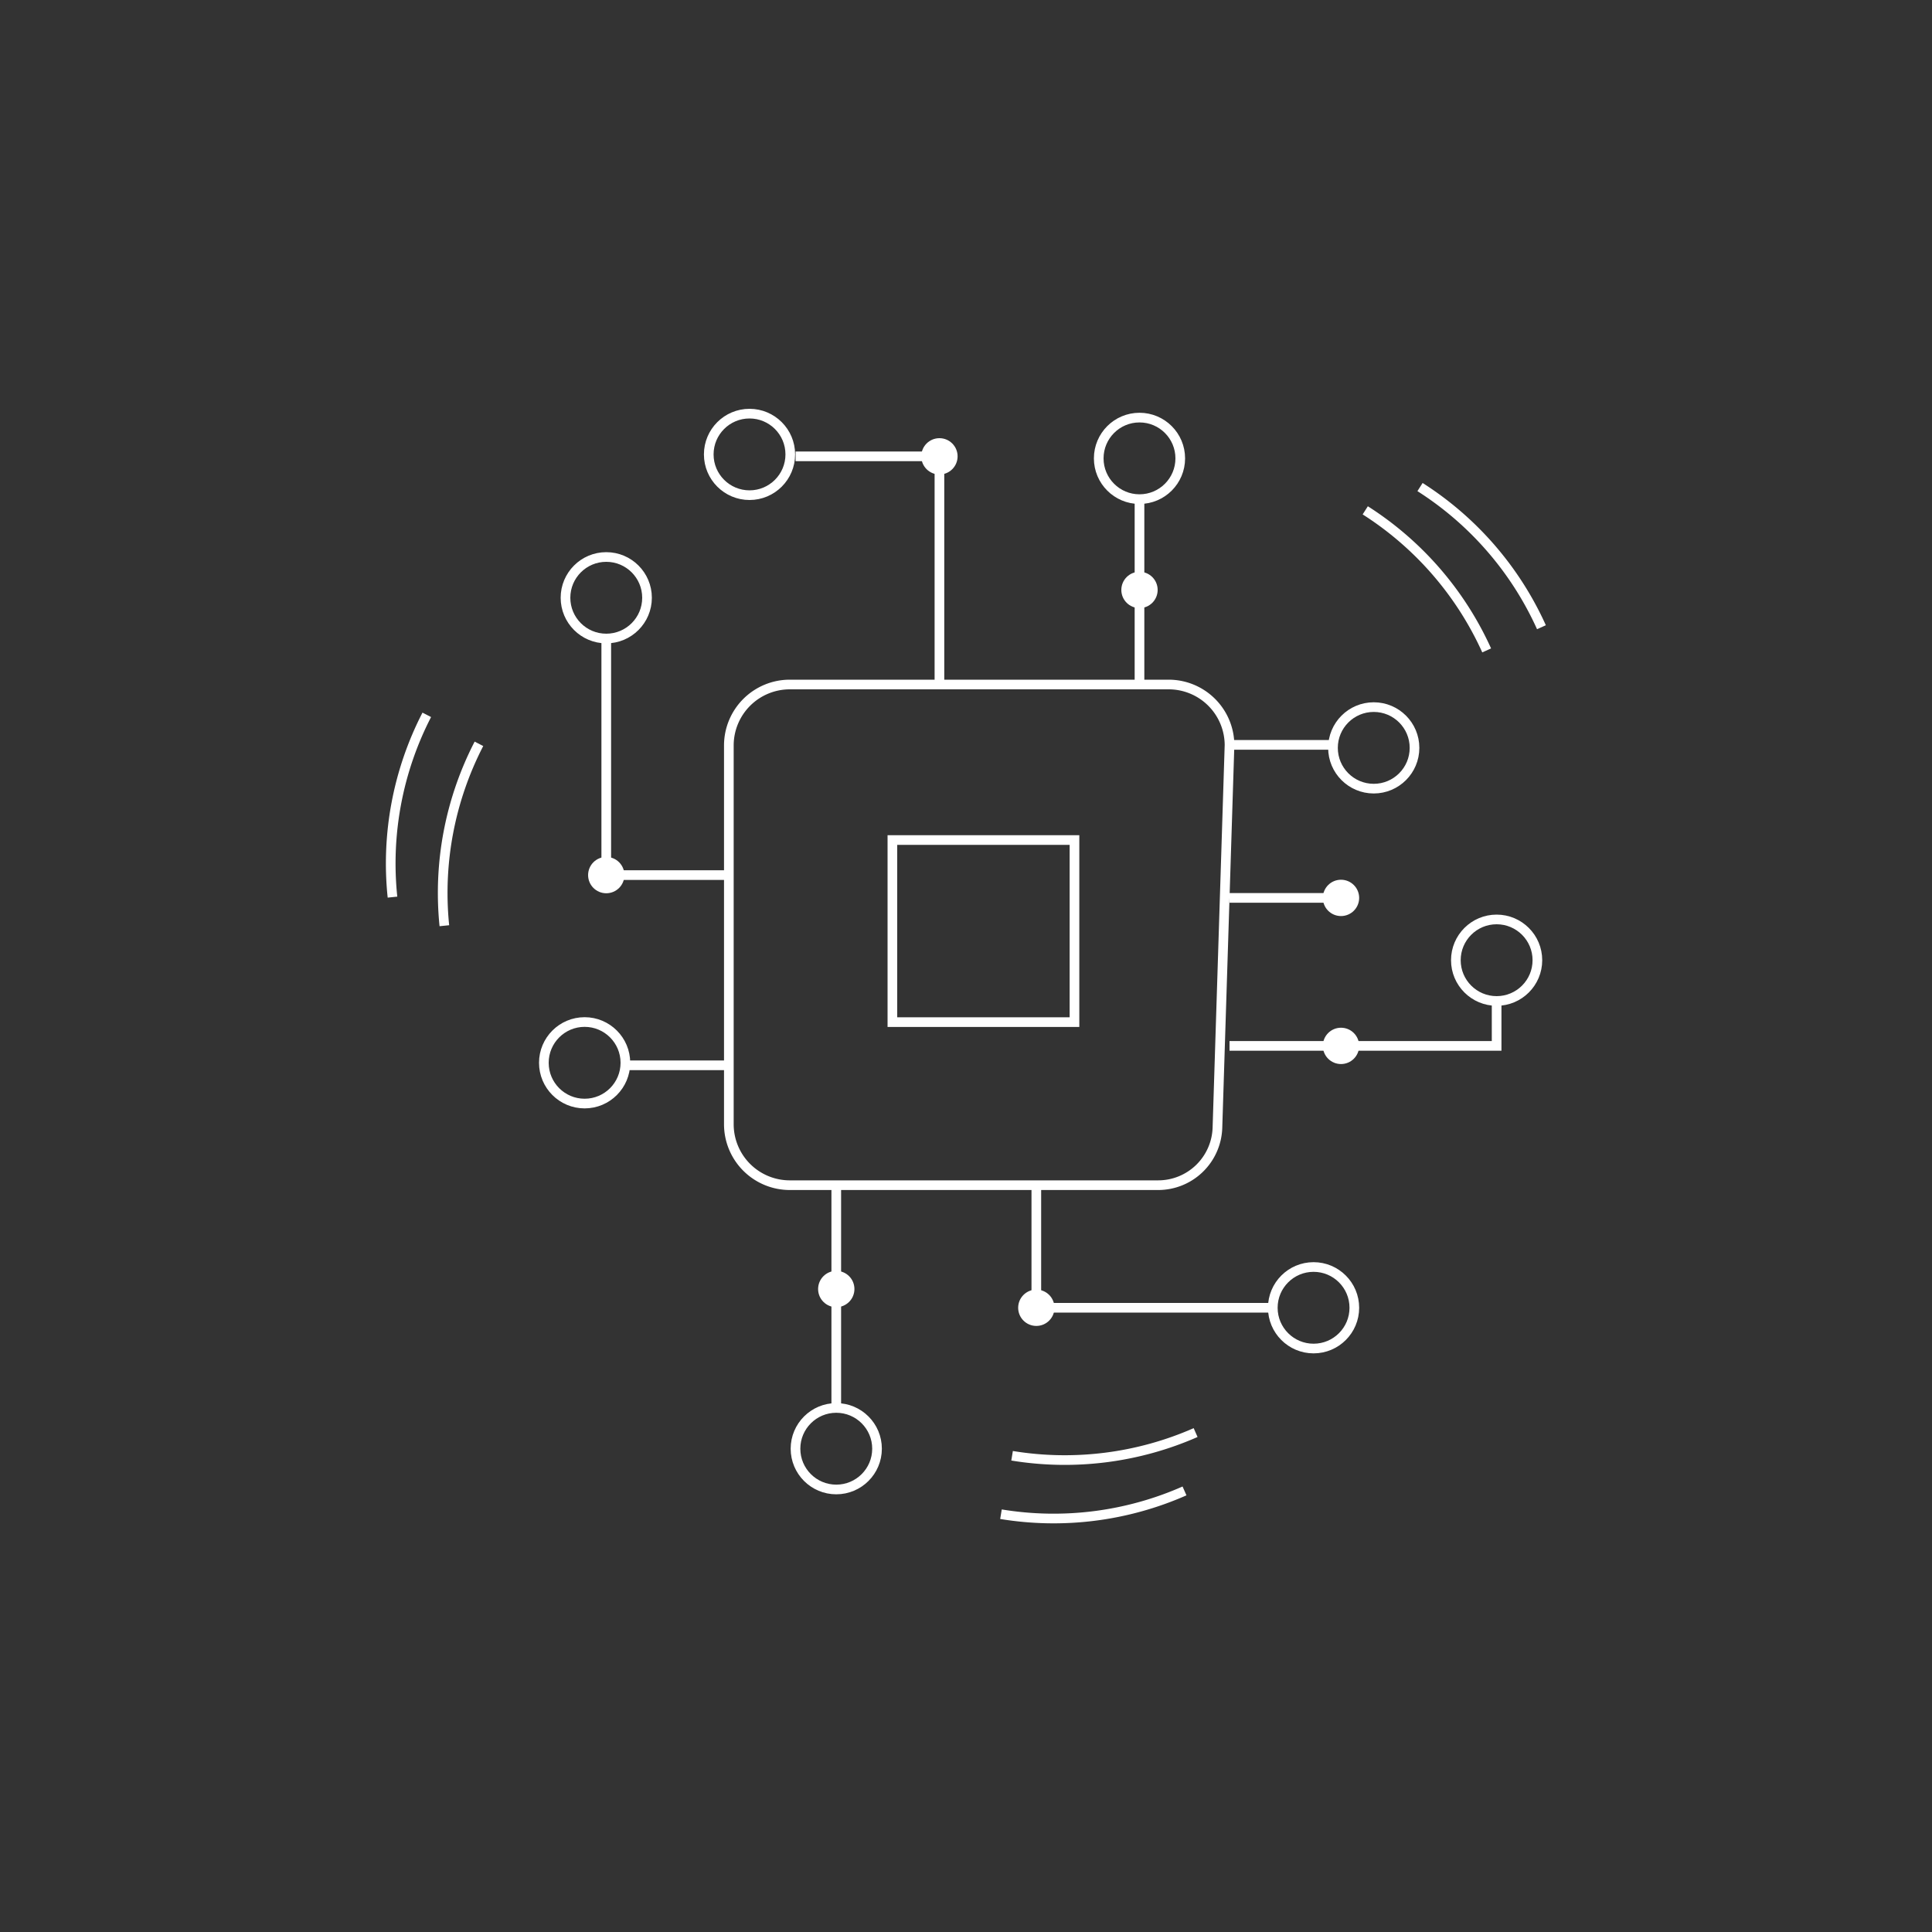 <svg xmlns="http://www.w3.org/2000/svg" viewBox="0 0 200 200"><rect x="0" y="0" width="200" height="200" fill="#333333" stroke="none"/><defs><style>.cls-1{fill:none;stroke:#fff;stroke-miterlimit:10;}.cls-2{fill:#fff;}</style></defs><title>Plan de travail 57</title><g id="Digital"><g id="Realiser"><path class="cls-1" d="M127.28,77.16a6.3,6.3,0,0,0-6.3-6.3H81.76a6.31,6.31,0,0,0-6.31,6.3v39.23a6.31,6.31,0,0,0,6.31,6.3H119.9a6.14,6.14,0,0,0,6.13-6l1.25-39.58H138"/><circle class="cls-2" cx="86.57" cy="133.44" r="1.88"/><circle class="cls-2" cx="107.28" cy="135.38" r="1.88"/><line class="cls-1" x1="86.57" y1="122.67" x2="86.57" y2="145.75"/><polyline class="cls-1" points="107.28 122.69 107.28 135.38 131.87 135.38"/><circle class="cls-1" cx="86.57" cy="149.97" r="4.22"/><circle class="cls-2" cx="117.96" cy="61.07" r="1.88"/><circle class="cls-2" cx="138.82" cy="92.95" r="1.88"/><circle class="cls-2" cx="138.82" cy="108.27" r="1.88"/><circle class="cls-2" cx="97.25" cy="47.24" r="1.88"/><line class="cls-1" x1="117.96" y1="70.54" x2="117.96" y2="51.61"/><polyline class="cls-1" points="97.25 70.52 97.25 47.24 82.36 47.24"/><circle class="cls-1" cx="77.59" cy="47.04" r="4.22"/><circle class="cls-1" cx="117.96" cy="47.45" r="4.22"/><rect class="cls-1" x="92.38" y="86.96" width="18.85" height="18.85"/><circle class="cls-1" cx="142.21" cy="77.42" r="4.22"/><circle class="cls-1" cx="135.98" cy="135.38" r="4.22"/><line class="cls-1" x1="75.45" y1="110.28" x2="64.74" y2="110.28"/><circle class="cls-1" cx="60.52" cy="110.02" r="4.22"/><circle class="cls-1" cx="154.93" cy="99.4" r="4.22"/><line class="cls-1" x1="127.28" y1="92.95" x2="137.99" y2="92.95"/><polyline class="cls-1" points="127.28 108.27 154.93 108.27 154.93 103.34"/><circle class="cls-2" cx="62.76" cy="90.59" r="1.88"/><polyline class="cls-1" points="75.45 90.59 62.76 90.59 62.76 66"/><circle class="cls-1" cx="62.76" cy="61.88" r="4.22"/><path class="cls-1" d="M104.77,150.7a33.66,33.66,0,0,0,19-2.4"/><path class="cls-1" d="M103.62,156.75a33.55,33.55,0,0,0,19-2.41"/><path class="cls-1" d="M49.58,77A33.63,33.63,0,0,0,46,95.83"/><path class="cls-1" d="M44.18,74a33.57,33.57,0,0,0-3.55,18.87"/><path class="cls-1" d="M153.9,67.33a33.6,33.6,0,0,0-12.57-14.5"/><path class="cls-1" d="M159.57,64.93A33.57,33.57,0,0,0,147,50.42"/></g></g></svg>